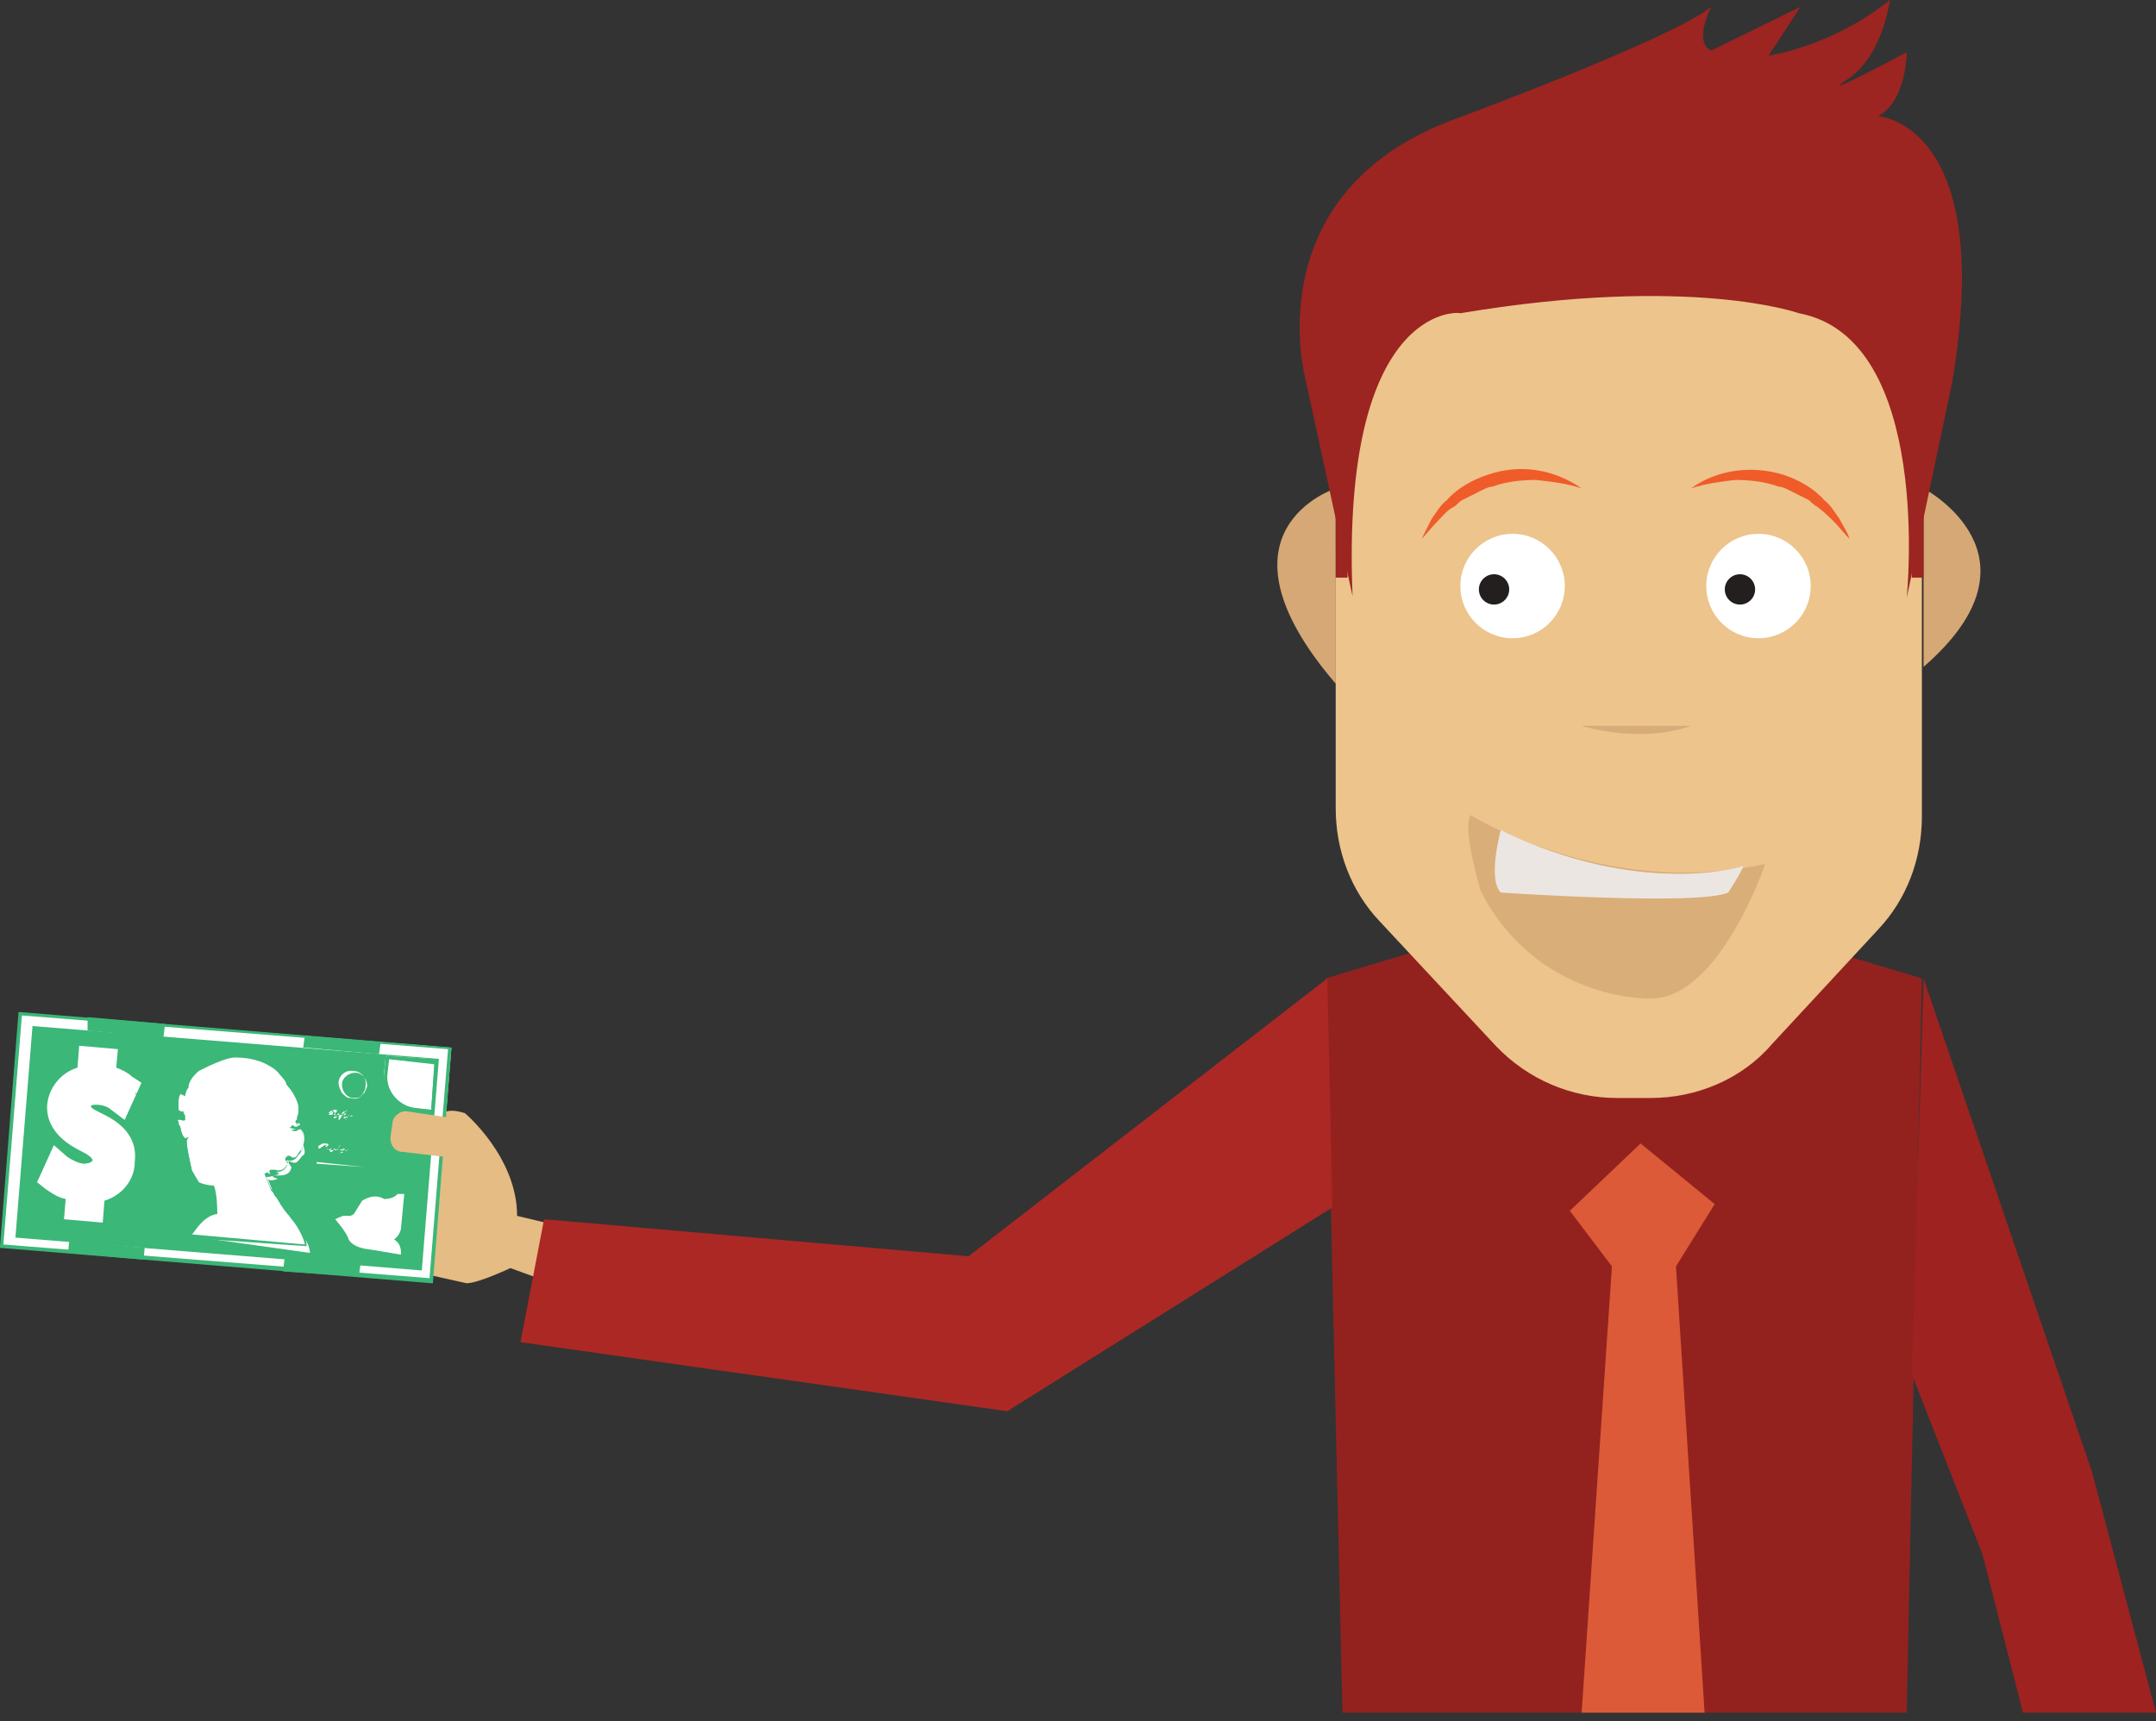 <?xml version="1.0" encoding="utf-8"?>
<!-- Generator: Adobe Illustrator 22.0.1, SVG Export Plug-In . SVG Version: 6.00 Build 0)  -->
<svg version="1.1" id="Layer_1" xmlns="http://www.w3.org/2000/svg" xmlns:xlink="http://www.w3.org/1999/xlink" x="0px" y="0px"
	 width="128px" height="102.2px" viewBox="0 0 128 102.2" style="enable-background:new 0 0 128 102.2;" xml:space="preserve">
<rect x="0" y="0" width="128" height="102.2" fill="#333333" stroke="none"/>
<style type="text/css">
	.st0{fill:#E5BC84;}
	.st1{fill:#93221F;}
	.st2{fill:#DC5A37;}
	.st3{fill:#D5A875;}
	.st4{fill:#ECC48C;}
	.st5{fill:#DAAE79;}
	.st6{fill:#ECE6E2;}
	.st7{fill:#FFFFFF;}
	.st8{fill:#231F1F;}
	.st9{fill:#F05B2A;}
	.st10{fill:#D8AC79;}
	.st11{fill:#9C2421;}
	.st12{fill:#AC2825;}
	.st13{enable-background:new    ;}
	.st14{fill:#F05B2B;}
	.st15{fill:#3BB778;}
	.st16{fill:#9D2220;}
	.st17{fill:#AC2924;}
	.st18{fill:#E05D39;}
</style>
<g>
	<g>
		<path class="st0" d="M23.6,74.1"/>
		<path class="st0" d="M23.2,75.2l4.5,1c0.7,0,2.6-0.9,2.6-0.9l2.2,0.8l0.7-3.3l-2.5-0.6c0-3.5-3.1-6.1-3.1-6.1
			c-1.9-0.6-1.5,0.9-1.5,0.9l1.2,1.9L25.2,68L23.2,75.2z"/>
		<path class="st0" d="M24,69.8l4.7,1.1c0.4,0.1,0.7-0.2,0.8-0.5l0.1-0.6c0.1-0.4-0.2-0.7-0.5-0.8l-4.7-1.1
			c-0.4-0.1-0.7,0.2-0.8,0.5L23.5,69C23.4,69.4,23.6,69.7,24,69.8z"/>
		<path class="st0" d="M23.2,71.8l4.6,1c0.4,0.1,0.8-0.2,0.8-0.5l0.1-0.6c0.1-0.4-0.2-0.8-0.5-0.8l-4.6-1c-0.4-0.1-0.8,0.2-0.8,0.5
			l-0.1,0.6C22.6,71.3,22.8,71.7,23.2,71.8z"/>
		<path class="st0" d="M22.7,73.7l4.7,1.1c0.4,0.1,0.7-0.1,0.8-0.5l0.1-0.6c0.1-0.4-0.1-0.7-0.5-0.8l-4.7-1.1
			c-0.4-0.1-0.7,0.1-0.8,0.5l-0.1,0.6C22.1,73.2,22.4,73.6,22.7,73.7z"/>
		<path class="st0" d="M22.7,75l5.1,1.1c0.3,0.1,0.5-0.1,0.6-0.4l0.1-0.4c0.1-0.3-0.1-0.5-0.4-0.6L23,73.6c-0.3-0.1-0.5,0.1-0.6,0.4
			l-0.1,0.4C22.3,74.7,22.4,74.9,22.7,75z"/>
	</g>
	<polygon class="st1" points="113.2,101.7 114.1,58.1 107.1,56 85.7,56 78.7,58.1 79.7,101.7 	"/>
	<polygon class="st2" points="93.9,101.7 101.2,101.7 99.5,75.2 101.8,71.5 97.4,67.9 93.2,71.9 95.7,75.2 	"/>
	<g>
		<path class="st3" d="M79.3,29c0,0-7.8,2.5,0,11.6V29z"/>
		<path class="st4" d="M103.5,17.3l-16.8,0.5c-5.2-0.8-7.4,11-7.4,15.4V48c0,2.5,0.9,4.9,2.6,6.7l6.9,7.4c1.9,2,4.5,3.1,7.2,3.1h2
			c2.7,0,5.4-1.1,7.2-3.2l6.3-6.8c1.7-1.8,2.6-4.2,2.6-6.7V28.9C114.2,22.4,109.8,15.5,103.5,17.3z"/>
		<path class="st3" d="M114.2,29c0,0,7.6,4,0,10.6V29z"/>
		<path class="st5" d="M87.3,48.4c0,0,8,5,17.5,2.9c0,0-2.7,8-6.8,8c0,0-6.7,0.2-10.1-6.4C87.9,52.8,86.8,49.3,87.3,48.4z"/>
		<path class="st6" d="M89.1,49.3c0,0-0.8,2.9,0,3.7c0,0,11.7,0.8,13.5,0c0,0,0.8-1.2,0.9-1.6C103.5,51.5,97.3,53.3,89.1,49.3z"/>
		<circle class="st7" cx="89.8" cy="34.8" r="3.1"/>
		<circle class="st8" cx="88.7" cy="35" r="0.9"/>
		<circle class="st7" cx="104.4" cy="34.8" r="3.1"/>
		<circle class="st8" cx="103.3" cy="35" r="0.9"/>
		<g>
			<path class="st9" d="M93.9,29c-0.9-0.3-1.8-0.4-2.7-0.5c-0.9,0-1.8,0.1-2.6,0.4c-0.2,0-0.4,0.1-0.6,0.2c-0.2,0.1-0.4,0.2-0.6,0.3
				l-0.6,0.3c-0.2,0.1-0.3,0.3-0.5,0.4c-0.4,0.2-0.7,0.6-1,0.9c-0.3,0.3-0.6,0.7-0.9,1c0.2-0.4,0.4-0.8,0.6-1.2
				c0.3-0.4,0.5-0.8,0.9-1.1c0.6-0.7,1.5-1.2,2.4-1.5C90.3,27.5,92.3,27.9,93.9,29z"/>
		</g>
		<g>
			<path class="st9" d="M100.4,29c1.5-1.1,3.6-1.4,5.5-0.8c0.9,0.3,1.8,0.8,2.4,1.5c0.4,0.3,0.6,0.7,0.9,1.1
				c0.2,0.4,0.5,0.8,0.6,1.2c-0.3-0.3-0.6-0.7-0.9-1c-0.3-0.3-0.6-0.6-1-0.9c-0.2-0.1-0.4-0.3-0.5-0.4l-0.6-0.3
				c-0.2-0.1-0.4-0.2-0.6-0.3c-0.2-0.1-0.4-0.2-0.6-0.2c-0.8-0.3-1.7-0.4-2.6-0.4C102.2,28.6,101.3,28.7,100.4,29z"/>
		</g>
		<path class="st10" d="M93.9,43.1c0,0,3.4,1.1,6.5,0"/>
		<polygon class="st11" points="113.5,30.1 113.5,34.3 114.2,34.3 114.2,29.8 		"/>
		<polygon class="st11" points="79.3,30.1 79.3,34.3 80,34.3 80,29.8 		"/>
		<path class="st11" d="M80.3,35.4l-2.8-12.9c0,0-3-11,8.8-15.4c0,0,13-4.8,15.3-6.7c0,0-1.1,2.1,0,2.6l5.3-2.6L105,3.3
			c0,0,3.7-0.5,7.2-3.3c0,0-0.4,3.3-2.5,4.7s3.5-1.6,3.5-1.6s0,2.9-1.7,3.8c0,0,7,0.4,4.4,15.8l-2.7,12.8c0,0,1.6-15.4-6.4-16.9
			c0,0-6.4-2.3-20.1,0C86.5,18.5,79.6,18.2,80.3,35.4z"/>
	</g>
	<polygon class="st12" points="30.9,79.7 32.3,72.4 57.5,74.6 78.8,58.1 79.1,71.7 59.8,83.8 	"/>
	<g>
		<g>
			<g class="st13">
				<path class="st14" d="M3.6,63.1c0.1-0.2,0.1-0.2,0.1-0.2c0,0,0-0.1,0-0.1c0,0,0,0,0,0c0,0,0,0,0,0c0,0,0,0,0,0
					c0,0,0.1,0.1,0.2,0.1c0,0,0.1,0,0.2,0.1C4.2,63,4.4,63,4.5,63.2c0,0.1,0.1,0.2,0,0.3c-0.1,0.1-0.2,0.2-0.2,0.3
					c-0.1,0-0.2,0.1-0.5,0c0,0-0.1,0-0.1,0c0,0-0.1,0-0.1,0c0,0-0.1,0-0.1,0c0,0,0,0-0.1,0c0,0,0,0,0,0c0,0,0,0,0,0c0,0,0,0,0,0
					c0,0,0,0,0.1-0.1c0-0.1,0.1-0.1,0.1-0.2L3.6,63.1z M3.8,63.3c0,0.1-0.1,0.2-0.1,0.2c0,0,0,0.1,0,0.1c0,0,0.1,0.1,0.1,0.1
					c0.1,0,0.2,0,0.2,0c0.1,0,0.1-0.1,0.2-0.3c0-0.1,0-0.2,0-0.3C4.2,63,4.1,63,4,63c0,0-0.1,0-0.1,0c0,0,0,0,0,0c0,0,0,0.1-0.1,0.2
					L3.8,63.3z"/>
			</g>
			<g class="st13">
				<path class="st14" d="M4.6,63.6c0.1-0.2,0.3-0.4,0.7-0.3c0.3,0.1,0.4,0.4,0.3,0.6c-0.1,0.3-0.4,0.4-0.7,0.3
					C4.6,64.1,4.5,63.8,4.6,63.6z M5.3,63.9c0.1-0.2,0.1-0.4-0.1-0.5c-0.1,0-0.3,0-0.4,0.3c-0.1,0.2-0.1,0.5,0.1,0.5
					C5.1,64.2,5.2,64.2,5.3,63.9z"/>
			</g>
			<g class="st13">
				<path class="st14" d="M6,64.2c0,0.1-0.1,0.2-0.1,0.2c0,0,0,0,0.1,0.1c0.1,0,0.1,0,0.1,0c0,0,0.1,0,0.1-0.1c0,0,0,0,0,0
					c0,0,0,0,0,0c0,0-0.1,0.1-0.1,0.2c0,0,0,0-0.1,0c-0.2-0.1-0.3-0.1-0.4-0.1c-0.1,0-0.1,0-0.2-0.1c0,0,0,0,0,0c0,0,0,0,0,0
					c0,0,0,0,0,0c0,0,0.1,0,0.1-0.1c0,0,0-0.1,0.1-0.2l0.1-0.2c0.1-0.2,0.1-0.2,0.1-0.3c0,0,0-0.1,0-0.1c0,0,0,0,0,0c0,0,0,0,0,0
					c0,0,0,0,0,0c0.1,0,0.1,0,0.2,0.1c0,0,0.2,0.1,0.2,0.1c0,0,0,0,0,0c0,0,0,0,0,0c0,0,0,0,0,0c0,0-0.1,0-0.1,0.1
					c0,0,0,0.1-0.1,0.3L6,64.2z"/>
			</g>
			<g class="st13">
				<path class="st14" d="M6.8,64.5c0,0.1-0.1,0.2-0.1,0.2c0,0,0,0,0.1,0.1c0.1,0,0.1,0,0.1,0c0,0,0.1,0,0.1-0.1c0,0,0,0,0,0
					c0,0,0,0,0,0c0,0-0.1,0.1-0.1,0.2c0,0,0,0-0.1,0c-0.2-0.1-0.3-0.1-0.4-0.1c-0.1,0-0.1,0-0.2-0.1c0,0,0,0,0,0c0,0,0,0,0,0
					c0,0,0,0,0,0c0,0,0.1,0,0.1-0.1c0,0,0-0.1,0.1-0.2l0.1-0.2C6.7,64,6.7,64,6.7,63.9c0,0,0-0.1,0-0.1c0,0,0,0,0,0c0,0,0,0,0,0
					s0,0,0,0c0.1,0,0.1,0,0.2,0.1c0,0,0.2,0.1,0.2,0.1c0,0,0,0,0,0c0,0,0,0,0,0c0,0,0,0,0,0c0,0-0.1,0-0.1,0.1c0,0,0,0.1-0.1,0.3
					L6.8,64.5z"/>
			</g>
			<g class="st13">
				<path class="st14" d="M9.1,65.7C9.1,65.7,9.1,65.6,9.1,65.7c0-0.2,0-0.2,0.1-0.2c0,0,0,0,0,0c0,0,0,0,0,0c0,0,0,0,0,0
					c0,0.1,0.1,0.2,0.1,0.2c0.1,0,0.2,0,0.2-0.1c0,0,0-0.1-0.1-0.2l-0.1-0.1c-0.1-0.2-0.1-0.2-0.1-0.4c0-0.1,0.2-0.2,0.4-0.1
					c0.1,0,0.1,0,0.1,0.1c0,0,0,0,0.1,0c0,0,0,0,0,0c0,0,0,0.1-0.1,0.2c0,0,0,0,0,0c0,0,0,0,0,0c0,0,0,0,0-0.1c0,0,0-0.1-0.1-0.1
					c-0.1,0-0.2,0-0.2,0.1c0,0,0,0.1,0,0.2l0,0.1c0.1,0.2,0.2,0.3,0.1,0.4c0,0.1-0.1,0.1-0.2,0.2c-0.1,0-0.2,0-0.2,0
					C9.2,65.8,9.1,65.7,9.1,65.7z"/>
			</g>
			<g>
				
					<rect x="6.5" y="55.4" transform="matrix(8.057418e-02 -0.997 0.997 8.057418e-02 -55.603 76.031)" class="st7" width="13.9" height="25.6"/>
			</g>
			<g>
				<path class="st15" d="M0,74.1L0,74l1.1-13.9l0.1,0l25.6,2.1l0,0.1l-1.1,13.9l-0.1,0L0,74.1z M1.3,60.3L0.2,73.9l25.3,2l1.1-13.6
					L1.3,60.3z"/>
			</g>
			<g>
				
					<rect x="7.1" y="56.1" transform="matrix(8.057418e-02 -0.997 0.997 8.057418e-02 -55.589 76.049)" class="st15" width="12.6" height="24.2"/>
			</g>
			<g>
				<path class="st7" d="M25.6,65.9l-1-0.1c-1.1-0.1-1.8-1-1.8-2.1l0.1-1l2.9,0.2L25.6,65.9z"/>
			</g>
			<g>
				<path class="st15" d="M24.4,65.9c-1-0.2-1.7-1.1-1.6-2.1l0.1-1.1l3.1,0.2L25.7,66l-1.1-0.1C24.6,65.9,24.5,65.9,24.4,65.9z
					 M23.1,62.9L23,63.8c-0.1,1,0.7,1.9,1.7,2l0.9,0.1l0.2-2.7L23.1,62.9z"/>
			</g>
			<g>
				<path class="st7" d="M6.1,72.6l-2.3-0.2l0.1-1.2c-0.5-0.1-0.9-0.4-1.2-0.6l-0.5-0.4l1-2.2L4,68.7c0.3,0.2,0.7,0.4,1,0.4
					c0,0,0.4,0,0.5-0.2c0,0,0-0.2-0.6-0.5c-0.6-0.3-2.2-1.1-2.1-2.8c0.1-1,0.8-1.9,1.8-2.2l0.1-1.3L7,62.3l-0.1,1.1
					c0.3,0.1,0.7,0.3,0.9,0.5l0.6,0.4l-1,2.2l-0.8-0.6c-0.1-0.1-0.4-0.3-0.9-0.3c-0.1,0-0.3,0-0.3,0.1l0,0c0,0.1,0.2,0.2,0.8,0.5
					C7,66.6,8.2,67.4,8,69C8,70.1,7.2,71,6.2,71.3L6.1,72.6z"/>
			</g>
			<g>
				<path class="st7" d="M11.3,73.4c0,0,0.5-1.1,1.5-1.4c0,0-0.1-1-0.2-1.5c0,0-0.7-0.1-0.8-0.3l-0.4-0.7c0,0-0.4-1.6-0.3-1.9
					c0,0-0.3,0.1-0.4-0.7c0,0-0.1-0.1-0.1-0.3c-0.1-0.1,0-0.3,0.2-0.3s0.3,0.1,0.1-0.2c0,0-0.5,0.1-0.3-0.5c0,0-0.1-0.9,0.4-0.6
					c0,0,0.1-0.4-0.1-0.6c0,0-0.2-0.4,0.7-1.1c0,0,1.7-0.9,2.3-0.8c0,0,1,0.1,1.9,0.6c0,0,0.4,0.2,0.7,0.5c0,0,0.5,0.5,0.5,0.8
					c0,0,0.5,0.5,0.7,1.2c0,0,0.1,0.7-0.1,0.9c0,0-0.2,0.2,0.1,0.2s-0.1,0.4-0.4,0.4c-0.2-0.1,0.2,0.2,0.4,0s0.5,0.3,0.3,0.9
					c0,0,0.2,0.5,0,0.6c-0.2,0.1-0.3,0.6-0.7,0.4c-0.4-0.2,0,0.3,0,0.3s0,0.5-0.7,0.5c0,0-0.3,0-0.4,0c-0.1,0.1,0.3,0.2,0.3,0.2
					s-0.5,0.2-0.6,0l0.4,1l0.2,0.2c0,0,0.7,1.1,0.9,1.3c0,0,1,1.2,1,1.9L11.3,73.4z"/>
			</g>
			<g>
				<path class="st15" d="M11.1,73.5l0.1-0.1c0,0,0.5-1.1,1.5-1.5c0-0.2-0.1-0.9-0.2-1.3c-0.2,0-0.7-0.1-0.8-0.4l-0.4-0.7l0,0
					c0-0.2-0.4-1.4-0.3-1.9c0,0,0,0-0.1,0c-0.2-0.1-0.3-0.4-0.4-0.8c0,0-0.1-0.1-0.1-0.2c-0.1-0.1-0.1-0.2,0-0.3
					c0.1-0.1,0.2-0.1,0.3-0.1c0,0,0,0,0.1,0c0,0,0,0,0,0c0,0,0,0,0-0.1c-0.1,0-0.2,0-0.3-0.1c-0.1-0.1-0.1-0.3-0.1-0.5
					c0-0.1,0-0.6,0.2-0.7c0,0,0.1-0.1,0.2,0c0-0.1,0-0.3-0.1-0.4l0,0c0,0-0.2-0.5,0.7-1.3l0,0c0.1,0,1.7-0.9,2.4-0.8
					c0,0,1.1,0.1,1.9,0.6c0.1,0,0.5,0.2,0.7,0.5c0.1,0.1,0.5,0.5,0.6,0.8c0.1,0.1,0.5,0.6,0.7,1.2l0,0c0,0.1,0.1,0.7-0.1,1l0,0
					c0,0,0,0,0,0c0.1,0,0.1,0.1,0.1,0.1c0,0.1,0,0.2-0.1,0.3c0,0,0.1,0,0.1,0c0.2,0.1,0.4,0.5,0.2,1c0,0.1,0.1,0.5-0.1,0.7
					c0,0-0.1,0.1-0.1,0.1c-0.1,0.2-0.3,0.4-0.7,0.3c0,0,0,0.1,0.1,0.1l0,0l0,0c0,0.2-0.2,0.6-0.7,0.6l0.2,0.1l-0.3,0.1
					c0,0-0.3,0.1-0.5,0.1l0.3,0.7l0.2,0.2c0.3,0.4,0.7,1.1,0.9,1.2l0,0c0,0,1,1.2,1,1.9l0,0.1L11.1,73.5z M12.7,70.4L12.7,70.4
					c0.2,0.5,0.2,1.5,0.2,1.6l0,0.1l-0.1,0c-0.8,0.2-1.2,1-1.4,1.2l6.7,0.6c-0.1-0.6-0.8-1.6-0.9-1.7c-0.3-0.2-0.8-1.1-0.9-1.3
					l-0.2-0.2l-0.4-1l0.2-0.1c0,0.1,0.1,0.1,0.2,0.1C16,69.7,16,69.6,16,69.6c0,0,0-0.1,0-0.1c0,0,0.1-0.1,0.5,0
					c0.4,0,0.5-0.3,0.6-0.4c-0.2-0.2-0.2-0.3-0.1-0.4c0.1-0.1,0.2-0.1,0.3,0c0.2,0.1,0.3,0,0.4-0.2c0.1-0.1,0.1-0.2,0.2-0.2
					c0.1,0,0-0.3,0-0.5l0,0l0,0c0.1-0.3,0.1-0.5,0-0.7c0-0.1-0.1-0.1-0.1-0.1c-0.2,0.1-0.5,0-0.5,0c-0.1,0-0.1-0.1,0-0.1
					c0-0.1,0.1-0.1,0.2,0c0,0,0.1,0,0.1,0c0.1,0,0.1-0.1,0.1-0.1c-0.1,0-0.1-0.1-0.1-0.1c0-0.1,0-0.2,0.1-0.3
					c0.1-0.2,0.1-0.6,0.1-0.8c-0.2-0.6-0.7-1.1-0.7-1.1l0,0l0,0c0-0.1-0.3-0.5-0.5-0.7l0,0c-0.2-0.3-0.6-0.5-0.6-0.5l0,0
					c-0.8-0.5-1.8-0.5-1.9-0.5c-0.6-0.1-2.1,0.7-2.3,0.8c-0.7,0.6-0.6,1-0.6,1C11.1,64.6,11,65,11,65l0,0.1L10.8,65
					c0,0-0.1-0.1-0.1,0c-0.1,0.1-0.1,0.4-0.1,0.6l0,0l0,0c0,0.1,0,0.2,0,0.3c0.1,0.1,0.2,0.1,0.2,0.1l0.1,0l0,0.1
					c0.1,0.2,0.1,0.3,0.1,0.4c-0.1,0.1-0.2,0-0.3,0c0,0,0,0-0.1,0c0,0-0.1,0-0.1,0c0,0,0,0.1,0,0.1c0.1,0.2,0.2,0.3,0.2,0.3l0,0
					c0.1,0.6,0.3,0.7,0.3,0.7l0,0l0.2-0.1l-0.1,0.2c-0.1,0.2,0.2,1.3,0.3,1.9l0.4,0.6C12,70.3,12.4,70.4,12.7,70.4L12.7,70.4z"/>
			</g>
			<g>
				<path class="st7" d="M23.8,74.5c0,0,0.1-0.6-0.4-0.9c0,0,0.3-0.2,0.4-0.6l0.2-2.1l-0.4,0c0,0-0.2,0.3-0.8,0.3c0,0,0,0,0,0
					s-0.5-0.4-1.3,0.1l-0.5,0.8l-0.2,0.1c0,0-0.3,0-0.4,0c-0.1,0-0.5,0.2-0.5,0.2s0.7,0.8,0.8,1.2c0,0,0.2,0.5,1.3,0.6L23.8,74.5z"
					/>
			</g>
			<g class="st13">
				<path class="st15" d="M8.7,63.6c0.1,0.1,0.1,0.2,0.1,0.2l0,0c0,0,0,0,0,0C8.8,63.8,8.7,63.7,8.7,63.6L8.7,63.6l-0.1-0.2
					c0-0.1-0.1-0.1,0-0.2c0,0,0,0,0.1,0c0,0,0,0,0,0c0,0,0,0,0,0c0,0,0.1,0,0.1,0.1c0.1,0.1,0.1,0.1,0.1,0.1c0,0,0,0,0,0
					c0,0,0,0,0,0c0,0,0,0,0,0c0,0,0,0,0,0c0,0,0,0-0.1,0l0.1,0.1c0,0,0,0.1,0,0.1C8.8,63.6,8.8,63.6,8.7,63.6
					C8.7,63.6,8.7,63.6,8.7,63.6z M8.5,63.3c0,0,0,0.1,0.1,0.2c0.1,0.1,0.1,0.1,0.1,0.1c0,0,0,0,0,0c0,0,0-0.1-0.1-0.2
					C8.6,63.3,8.6,63.2,8.5,63.3C8.5,63.2,8.5,63.2,8.5,63.3z"/>
			</g>
			<g class="st13">
				<path class="st15" d="M8.3,63.5C8.3,63.5,8.3,63.6,8.3,63.5C8.3,63.6,8.3,63.5,8.3,63.5C8.3,63.5,8.2,63.5,8.3,63.5
					C8.3,63.4,8.3,63.4,8.3,63.5C8.3,63.4,8.3,63.5,8.3,63.5C8.3,63.5,8.3,63.5,8.3,63.5z M8.7,63.8C8.7,63.8,8.8,63.8,8.7,63.8
					C8.8,63.8,8.8,63.8,8.7,63.8C8.8,63.8,8.8,63.8,8.7,63.8C8.8,63.9,8.8,63.9,8.7,63.8c0,0-0.1,0-0.2-0.1L8.7,63.8
					c0,0.2,0,0.2,0,0.3l0,0c0,0,0,0,0,0c0,0,0-0.1,0-0.1c0,0,0-0.1-0.1-0.2l-0.1-0.2l0,0c0,0,0,0,0,0c0,0,0.1,0,0.1,0.1
					C8.7,63.8,8.7,63.8,8.7,63.8z"/>
			</g>
			<g class="st13">
				<path class="st15" d="M8.5,64.1l0.1,0.2c0,0.1,0.1,0.1,0.1,0.2l0,0c0,0,0,0,0,0c0,0,0,0,0-0.1c0,0,0-0.1-0.1-0.1
					C8.6,64.2,8.5,64.2,8.5,64.1c-0.1-0.1-0.2-0.2-0.3-0.3c-0.1-0.1-0.2-0.2-0.2-0.3c0,0,0,0,0,0c0.1,0,0.1,0.1,0.2,0.2
					c0.1,0.1,0.1,0.2,0.2,0.3C8.5,64,8.6,64.1,8.5,64.1c0.1,0,0.1,0,0.2,0c0,0,0,0,0,0c0,0,0,0,0,0c0,0,0,0,0,0c0,0,0,0-0.1,0
					C8.7,64.2,8.6,64.2,8.5,64.1z M8.1,63.6c0,0,0.1,0.1,0.2,0.2C8.4,63.9,8.4,64,8.5,64C8.3,63.7,8.2,63.6,8.1,63.6L8.1,63.6z"/>
			</g>
			<g class="st13">
				<path class="st15" d="M8.6,64.7c0.1,0.1,0.1,0.2,0.1,0.2c0,0,0,0,0,0c0,0,0,0,0,0C8.7,64.9,8.6,64.8,8.6,64.7L8.6,64.7l-0.1-0.2
					c0-0.1-0.1-0.1,0-0.2c0,0,0,0,0.1,0c0,0,0,0,0,0c0,0,0,0,0,0c0,0,0.1,0,0.1,0.1c0.1,0.1,0.1,0.1,0.1,0.1c0,0,0,0,0,0
					c0,0,0,0,0,0c0,0,0,0,0,0c0,0,0,0,0,0c0,0,0,0-0.1,0l0.1,0.1c0,0,0,0.1,0,0.1C8.7,64.7,8.7,64.7,8.6,64.7
					C8.6,64.7,8.6,64.7,8.6,64.7z M8.4,64.4c0,0,0,0.1,0.1,0.2c0.1,0.1,0.1,0.1,0.1,0.1c0,0,0,0,0,0c0,0,0-0.1-0.1-0.2
					C8.5,64.4,8.5,64.4,8.4,64.4C8.4,64.4,8.4,64.4,8.4,64.4z"/>
			</g>
			<g class="st13">
				<path class="st15" d="M8.4,64.9C8.4,64.9,8.4,64.9,8.4,64.9C8.4,64.9,8.4,64.9,8.4,64.9c-0.1-0.1-0.1-0.1-0.1-0.1c0,0,0,0,0,0
					C8.3,64.8,8.3,64.8,8.4,64.9c0-0.1,0-0.2,0-0.2c0,0,0.1,0,0.1,0.1C8.6,64.9,8.6,65,8.6,65l0,0l0,0c0,0,0,0,0,0c0,0,0,0,0,0
					c0,0,0,0,0,0c0,0-0.1,0-0.1-0.1C8.5,64.9,8.5,64.9,8.4,64.9c0-0.1,0-0.1,0-0.1c0,0,0,0,0,0C8.4,64.8,8.4,64.8,8.4,64.9
					C8.4,64.9,8.4,64.9,8.4,64.9c0.2,0.2,0.2,0.3,0.2,0.4c0,0,0,0,0,0c0,0,0,0,0,0c0,0,0,0,0-0.1c0,0,0-0.1-0.1-0.2
					C8.5,65,8.4,65,8.4,64.9z"/>
			</g>
			<g class="st13">
				<path class="st15" d="M8.3,65.1l0,0.2c0,0,0,0,0,0c0,0,0,0,0,0C8.2,65.3,8.2,65.3,8.3,65.1C8.2,65.1,8.2,65.1,8.3,65.1L8.1,65
					c-0.1-0.1-0.1-0.1-0.1-0.1c0,0,0,0,0,0c0,0,0.1,0,0.2,0.1c0,0,0-0.1,0-0.1c0,0,0,0,0,0c0,0,0,0,0,0.1L8.3,65.1l0.2,0.1
					c0.1,0.1,0.2,0.1,0.2,0.1c0,0,0,0,0,0c0,0,0,0,0,0c0,0,0,0,0,0c0,0,0,0.1,0,0.1c0,0-0.1,0-0.1,0l-0.1-0.1l0.1,0.2
					c0.1,0.1,0.1,0.1,0.1,0.2l0,0c0,0,0,0,0,0c0,0,0,0,0-0.1c0,0-0.1-0.1-0.1-0.2c0-0.1-0.1-0.1-0.1-0.1C8.3,65.2,8.3,65.2,8.3,65.1
					z"/>
			</g>
			<g class="st13">
				<path class="st15" d="M8.5,65.8C8.6,65.9,8.6,66,8.6,66l0,0c0,0,0,0,0,0c0,0,0,0,0-0.1c0,0-0.1-0.1-0.2-0.2
					c-0.1-0.1-0.1-0.2-0.1-0.2c0,0,0,0,0,0c0,0,0,0,0,0c0,0,0.1,0,0.2,0.1c0.1,0,0.1,0.1,0.1,0.1c0,0,0,0,0,0c0,0,0,0,0,0
					c0,0,0,0,0,0l0,0c0,0,0,0,0,0l0,0C8.6,65.8,8.6,65.8,8.5,65.8z M8.6,65.7c0,0-0.1-0.1-0.1-0.1c-0.1,0-0.1-0.1-0.1-0.1L8.6,65.7
					C8.5,65.7,8.5,65.7,8.6,65.7L8.6,65.7z M8.6,65.7L8.6,65.7C8.5,65.7,8.5,65.7,8.6,65.7C8.5,65.8,8.5,65.8,8.6,65.7
					C8.5,65.8,8.5,65.8,8.6,65.7C8.6,65.8,8.6,65.7,8.6,65.7L8.6,65.7z"/>
			</g>
			<g class="st13">
				<path class="st15" d="M8.5,66c0.1,0.1,0.1,0.1,0.1,0.2c0,0,0,0,0,0c0,0-0.1,0-0.1-0.1l-0.1-0.1l0.1,0.2c0.1,0.1,0.1,0.2,0.1,0.2
					c0,0,0,0,0,0c0,0,0,0,0,0c0,0,0,0,0-0.1c0,0,0-0.1-0.1-0.2c0,0-0.1-0.1-0.1-0.2c0,0,0,0,0-0.1c0,0,0,0,0,0c0,0,0,0,0,0
					C8.3,66,8.3,66,8.5,66c0,0.1,0,0.1,0,0.1c0,0,0,0,0,0C8.5,66.1,8.5,66.1,8.5,66c-0.2-0.1-0.2-0.2-0.2-0.2c0,0,0,0,0,0
					c0,0,0,0,0,0c0,0,0,0,0.1,0.1C8.5,66,8.5,66,8.5,66C8.6,66,8.6,66,8.5,66c0.1,0,0.1,0,0.1,0c0,0,0,0,0,0C8.6,66,8.6,66.1,8.5,66
					C8.5,66.1,8.5,66.1,8.5,66z"/>
			</g>
			<g class="st13">
				<path class="st15" d="M8.2,66.4L8.2,66.4C8.2,66.3,8.2,66.3,8.2,66.4C8.2,66.3,8.2,66.3,8.2,66.4L8.2,66.4L8.2,66.4l0.2,0.2
					c0.1,0.1,0.1,0.1,0.1,0.2c0,0,0,0,0,0c0,0,0,0,0,0c0,0-0.1-0.1-0.3-0.2l0,0c0,0.1,0,0.2,0,0.3L8.4,67l0.1,0.1c0,0,0.1,0.1,0,0.1
					c0,0,0,0,0,0c0,0-0.1-0.1-0.2-0.2l-0.1-0.1c0,0.2,0,0.3,0,0.3l0,0c0,0,0,0,0-0.1l0-0.1c0,0,0,0,0,0c0,0,0,0,0,0.1
					c0,0.1,0,0.1,0,0.1c0,0,0,0,0-0.1c0,0,0,0,0-0.1l0-0.2c-0.1-0.1-0.2-0.2-0.3-0.4C7.7,66.2,7.7,66,7.7,66c0,0,0,0,0,0
					c0,0,0.1,0,0.1,0.1L8.2,66.4z M8.2,66.4l-0.3-0.3l-0.1-0.1c0,0,0,0-0.1-0.1l0,0l0,0c0,0,0.1,0.1,0.2,0.4l0.2,0.4L8.2,66.4z"/>
			</g>
			<g class="st13">
				<path class="st7" d="M19.7,66C19.7,66,19.7,66,19.7,66C19.8,66.1,19.8,66.1,19.7,66c0.1,0.1,0.1,0.1,0,0.2c0,0-0.1,0-0.1,0
					c0,0,0,0-0.1,0c0,0,0,0,0,0c0,0,0,0,0,0l0,0c0,0,0,0,0,0l0,0c0,0,0,0,0,0c0,0,0,0,0.1-0.1c0,0,0.1-0.1,0.1-0.1l0,0c0,0,0,0,0,0
					l0.1-0.1c-0.1,0-0.1,0-0.1,0c0,0,0,0,0,0c0,0,0,0,0,0c0,0,0,0,0.1,0c0,0,0.1,0,0.1,0c0,0,0,0,0,0l0,0l0,0c0.1,0,0.1,0,0.1,0.1
					c0,0,0,0-0.1,0.1C19.8,66,19.8,66,19.7,66C19.7,66,19.7,66,19.7,66z M19.6,66c-0.1,0.1-0.1,0.1-0.1,0.1c0,0,0,0,0,0c0,0,0,0,0,0
					c0,0,0.1,0,0.1,0c0,0,0.1,0,0.1-0.1c0,0,0,0-0.1,0C19.7,66.1,19.7,66,19.6,66C19.6,66,19.6,66,19.6,66z M19.8,65.9L19.6,66
					c0.1,0,0.1,0,0.1,0c0.1,0,0.1,0,0.1-0.1C19.9,65.9,19.9,65.9,19.8,65.9L19.8,65.9z"/>
				<path class="st7" d="M19.8,66.2C19.8,66.2,19.8,66.2,19.8,66.2L19.8,66.2C19.7,66.2,19.7,66.2,19.8,66.2
					C19.7,66.2,19.8,66.2,19.8,66.2C19.8,66.2,19.8,66.2,19.8,66.2c0.1-0.1,0.1-0.1,0.1-0.1l0,0l0,0c0,0,0,0,0,0.1
					C19.9,66.2,19.9,66.2,19.8,66.2L19.8,66.2L19.8,66.2C19.9,66.2,19.9,66.2,19.8,66.2L19.8,66.2L19.8,66.2L19.8,66.2
					C19.8,66.2,19.8,66.2,19.8,66.2z M19.9,66.2L19.9,66.2C19.8,66.2,19.8,66.2,19.9,66.2L19.9,66.2C19.8,66.2,19.8,66.2,19.9,66.2
					C19.8,66.2,19.8,66.2,19.9,66.2L19.9,66.2z M19.9,66.2C19.9,66.2,19.9,66.2,19.9,66.2c0.1-0.1,0.1-0.1,0.1-0.1L19.9,66.2
					C19.8,66.2,19.9,66.2,19.9,66.2L19.9,66.2z"/>
				<path class="st7" d="M20,66.2C20,66.2,20,66.2,20,66.2c-0.1,0-0.1,0.1-0.1,0l0,0c0,0,0,0,0,0C19.9,66.2,19.9,66.2,20,66.2
					L20,66.2c0.1-0.1,0.1-0.1,0.1-0.1c0,0,0,0,0,0c0,0,0,0,0,0l0,0C20.2,66.2,20.1,66.2,20,66.2L20,66.2L20,66.2L20,66.2
					C20.1,66.3,20.1,66.3,20,66.2L20,66.2c0,0.2-0.1,0.2-0.1,0.2c0,0,0,0,0,0c0,0,0,0,0.1-0.1C19.9,66.3,20,66.3,20,66.2
					C20.1,66.2,20.1,66.2,20,66.2C20.1,66.2,20,66.2,20,66.2C20,66.3,20,66.3,20,66.2C20,66.3,20,66.2,20,66.2
					C20,66.2,20,66.2,20,66.2z M20,66.3c0,0-0.1,0-0.1,0c0,0-0.1,0-0.1,0.1c0,0,0,0,0,0C19.9,66.4,19.9,66.4,20,66.3
					C20,66.3,20,66.3,20,66.3z M20.1,66.1C20.1,66.1,20.1,66.1,20.1,66.1C20.1,66.1,20.1,66.1,20.1,66.1C20,66.2,20,66.2,20,66.2
					l0,0C20,66.2,20,66.2,20.1,66.1C20.1,66.2,20.1,66.2,20.1,66.1z"/>
				<path class="st7" d="M20.3,66.2L20.3,66.2c-0.1,0.1-0.2,0.1-0.2,0.1l0,0c0,0,0,0,0,0c0,0,0,0,0,0C20.1,66.2,20.2,66.2,20.3,66.2
					C20.2,66.2,20.3,66.2,20.3,66.2c0,0,0.1-0.1,0.2-0.2c0,0,0,0,0,0l0,0c0,0,0,0,0,0L20.4,66l-0.1,0.1L20.3,66.2
					C20.3,66.2,20.3,66.2,20.3,66.2c0,0.1,0,0.1-0.1,0.2c0,0.1-0.1,0.1-0.1,0.1c0,0,0,0,0,0c0,0,0,0,0,0c0,0,0,0,0,0
					C20.1,66.3,20.1,66.3,20.3,66.2L20.3,66.2z M20.2,66.3C20.2,66.3,20.2,66.3,20.2,66.3c-0.1,0.1-0.1,0.1-0.2,0.1c0,0,0,0,0,0
					C20.1,66.4,20.1,66.4,20.2,66.3C20.2,66.3,20.2,66.3,20.2,66.3z M20.2,66.3C20.3,66.3,20.3,66.2,20.2,66.3L20.2,66.3
					C20.2,66.2,20.2,66.2,20.2,66.3C20.2,66.2,20.2,66.2,20.2,66.3C20.2,66.3,20.2,66.3,20.2,66.3L20.2,66.3z"/>
				<path class="st7" d="M20.4,66.2c0.1-0.1,0.1-0.1,0.1-0.1c0,0,0,0,0,0C20.6,66.2,20.5,66.2,20.4,66.2
					C20.5,66.3,20.5,66.3,20.4,66.2C20.5,66.3,20.5,66.3,20.4,66.2L20.4,66.2C20.5,66.3,20.5,66.3,20.4,66.2
					C20.5,66.3,20.4,66.3,20.4,66.2C20.4,66.3,20.5,66.2,20.4,66.2c0.1,0,0.1-0.1,0.1-0.1l0,0C20.5,66.2,20.5,66.2,20.4,66.2
					C20.4,66.2,20.4,66.3,20.4,66.2C20.4,66.3,20.4,66.3,20.4,66.2C20.4,66.3,20.4,66.3,20.4,66.2L20.4,66.2
					C20.4,66.3,20.4,66.3,20.4,66.2L20.4,66.2C20.4,66.2,20.4,66.2,20.4,66.2L20.4,66.2c-0.1,0-0.1,0-0.2,0l0,0c0,0,0,0,0,0
					c0,0,0,0,0,0C20.3,66.2,20.4,66.2,20.4,66.2L20.4,66.2c0-0.1,0.1-0.1,0.1-0.2c0.1,0,0.1-0.1,0.1-0.1c0,0,0,0,0,0
					c0,0,0,0-0.1,0.1L20.4,66.2z"/>
				<path class="st7" d="M20.6,66.3C20.6,66.3,20.5,66.3,20.6,66.3c-0.1,0-0.1,0.1-0.1,0l0,0l0,0C20.5,66.3,20.5,66.3,20.6,66.3
					L20.6,66.3c0.1-0.1,0.1-0.1,0.1-0.1c0,0,0,0,0,0c0,0,0,0,0,0c0,0,0,0,0,0C20.8,66.2,20.7,66.2,20.6,66.3
					C20.7,66.3,20.7,66.3,20.6,66.3L20.6,66.3L20.6,66.3L20.6,66.3L20.6,66.3c0,0.2-0.1,0.2-0.1,0.2c0,0,0,0,0,0c0,0,0,0,0.1-0.1
					S20.6,66.3,20.6,66.3C20.6,66.3,20.7,66.3,20.6,66.3C20.6,66.3,20.6,66.3,20.6,66.3C20.6,66.3,20.6,66.3,20.6,66.3
					C20.6,66.3,20.6,66.3,20.6,66.3C20.6,66.3,20.6,66.3,20.6,66.3z M20.6,66.3c0,0-0.1,0-0.1,0c0,0-0.1,0-0.1,0.1c0,0,0,0,0,0
					C20.5,66.4,20.5,66.4,20.6,66.3C20.6,66.4,20.6,66.3,20.6,66.3z M20.7,66.2C20.7,66.2,20.7,66.2,20.7,66.2
					C20.7,66.2,20.7,66.2,20.7,66.2c-0.1,0.1-0.1,0.1-0.1,0.1l0,0C20.6,66.3,20.6,66.3,20.7,66.2C20.7,66.2,20.7,66.2,20.7,66.2z"/>
				<path class="st7" d="M20.9,66.3C20.8,66.3,20.8,66.3,20.9,66.3C20.8,66.3,20.8,66.3,20.9,66.3C20.8,66.3,20.8,66.3,20.9,66.3
					L20.9,66.3l-0.1,0c0,0-0.1,0-0.1,0l0,0c0,0,0,0,0,0c0,0,0,0,0,0c0,0,0,0,0.1,0C20.8,66.3,20.8,66.2,20.9,66.3
					C20.8,66.2,20.9,66.2,20.9,66.3C20.9,66.2,20.9,66.2,20.9,66.3C20.9,66.2,20.9,66.2,20.9,66.3C20.9,66.2,20.9,66.2,20.9,66.3
					C20.8,66.3,20.8,66.3,20.9,66.3L20.9,66.3C20.8,66.3,20.8,66.3,20.9,66.3C20.9,66.2,20.9,66.2,20.9,66.3L20.9,66.3
					C21,66.2,21,66.2,20.9,66.3C21,66.2,20.9,66.2,20.9,66.3C20.9,66.3,20.9,66.3,20.9,66.3C20.9,66.3,20.9,66.3,20.9,66.3
					C20.9,66.3,20.9,66.3,20.9,66.3L20.9,66.3C20.9,66.3,20.9,66.3,20.9,66.3C20.9,66.3,20.9,66.3,20.9,66.3z"/>
			</g>
			<g class="st13">
				<path class="st7" d="M19.5,68C19.5,68,19.5,68,19.5,68c-0.1,0.1-0.1,0.1-0.2,0.1c0,0,0,0,0,0c0,0,0,0,0.1-0.1
					C19.4,68,19.5,68,19.5,68L19.5,68C19.5,67.9,19.5,67.9,19.5,68c-0.1,0-0.1,0-0.2,0c-0.1,0-0.1,0.1-0.2,0.1c0,0-0.1,0.1-0.1,0.1
					c0,0,0,0,0,0c0,0,0,0,0.1,0c0,0,0,0,0.1,0l0,0l0,0c0,0,0,0,0,0c0,0,0,0-0.1,0c0,0,0,0-0.1,0c0,0,0,0-0.1,0c0,0,0,0,0-0.1
					c0,0,0-0.1,0.1-0.1c0,0,0.1-0.1,0.2-0.1C19.4,67.9,19.5,67.9,19.5,68C19.5,67.9,19.5,67.9,19.5,68C19.5,67.9,19.5,67.9,19.5,68
					L19.5,68C19.5,67.9,19.5,68,19.5,68z M19.5,68C19.5,68,19.4,68,19.5,68c-0.1,0.1-0.1,0.1-0.1,0.1l0,0
					C19.4,68.1,19.4,68.1,19.5,68C19.5,68,19.5,68,19.5,68z"/>
				<path class="st7" d="M19.5,68.2L19.5,68.2C19.5,68.2,19.5,68.2,19.5,68.2C19.6,68.1,19.6,68.1,19.5,68.2
					C19.6,68.1,19.6,68.1,19.5,68.2C19.6,68.2,19.6,68.2,19.5,68.2C19.5,68.2,19.5,68.3,19.5,68.2c-0.1,0.1-0.1,0-0.1,0
					C19.4,68.2,19.4,68.2,19.5,68.2L19.5,68.2c-0.1,0-0.1,0-0.1,0l-0.1,0c0,0,0,0-0.1,0l0,0l0,0c0,0,0,0,0,0c0,0,0,0,0.1,0
					C19.4,68.2,19.5,68.2,19.5,68.2C19.5,68.1,19.5,68.1,19.5,68.2C19.5,68.1,19.5,68.1,19.5,68.2C19.5,68.1,19.5,68.2,19.5,68.2
					C19.5,68.2,19.4,68.2,19.5,68.2C19.4,68.2,19.4,68.3,19.5,68.2C19.5,68.3,19.5,68.2,19.5,68.2z M19.5,68.2
					C19.5,68.2,19.5,68.2,19.5,68.2C19.6,68.2,19.6,68.2,19.5,68.2L19.5,68.2C19.6,68.1,19.6,68.1,19.5,68.2
					C19.5,68.2,19.5,68.2,19.5,68.2L19.5,68.2z"/>
				<path class="st7" d="M19.7,68.2L19.7,68.2l-0.1,0.1c0,0,0,0-0.1,0l0,0c0,0,0,0,0,0C19.5,68.3,19.6,68.2,19.7,68.2L19.7,68.2
					C19.7,68.1,19.7,68.1,19.7,68.2l0.2-0.2c0,0,0,0,0,0l0,0c0,0,0,0,0,0l0,0L19.7,68.2C19.7,68.2,19.8,68.2,19.7,68.2
					c0.1,0,0.1,0,0.1,0C19.8,68.2,19.8,68.2,19.7,68.2C19.7,68.2,19.7,68.2,19.7,68.2c0,0.1,0,0.1,0,0.1c0,0,0,0,0,0l0,0
					c0,0,0,0,0,0c0,0,0,0,0,0C19.7,68.3,19.7,68.3,19.7,68.2L19.7,68.2c-0.1,0.1-0.1,0.1-0.1,0.1c0,0,0,0,0,0
					C19.6,68.3,19.6,68.2,19.7,68.2L19.7,68.2z M19.7,68.2C19.7,68.2,19.7,68.2,19.7,68.2C19.8,68.2,19.8,68.2,19.7,68.2
					C19.8,68.2,19.8,68.2,19.7,68.2C19.7,68.2,19.7,68.2,19.7,68.2z"/>
				<path class="st7" d="M19.8,68.3C19.8,68.3,19.8,68.3,19.8,68.3C19.9,68.3,19.9,68.3,19.8,68.3C19.9,68.3,19.8,68.3,19.8,68.3
					L19.8,68.3c0,0-0.1,0.1-0.1,0.1c0,0-0.1,0-0.1,0c0,0,0,0,0,0c0,0,0,0,0-0.1C19.7,68.3,19.8,68.3,19.8,68.3c0,0,0-0.1,0.1-0.1
					C19.9,68.2,19.8,68.2,19.8,68.3c-0.1,0-0.1,0-0.1,0l0,0l0,0C19.7,68.3,19.7,68.3,19.8,68.3C19.8,68.3,19.8,68.3,19.8,68.3
					c0-0.1,0-0.1,0.1-0.1c0,0,0,0,0,0c0,0,0,0,0,0c0,0,0,0,0,0L19.8,68.3z M19.8,68.3C19.8,68.3,19.7,68.3,19.8,68.3
					c-0.1,0.1-0.1,0.1-0.1,0.1l0,0C19.7,68.4,19.7,68.4,19.8,68.3z M20,68.1C20,68.1,20,68.1,20,68.1C20,68.1,20,68.1,20,68.1
					C20,68.1,20,68.1,20,68.1C20,68.1,20,68.1,20,68.1C20,68.1,20,68.1,20,68.1C20,68.1,20,68.1,20,68.1z"/>
				<path class="st7" d="M20,68.3c0.1-0.1,0.1-0.1,0.1-0.1c0,0,0,0,0,0C20.2,68.2,20.1,68.2,20,68.3C20.1,68.3,20.1,68.3,20,68.3
					C20.1,68.3,20.1,68.3,20,68.3L20,68.3C20.1,68.3,20.1,68.3,20,68.3C20,68.3,20,68.3,20,68.3C20,68.3,20.1,68.3,20,68.3
					c0.1,0,0.1-0.1,0.1-0.1l0,0C20.1,68.2,20.1,68.2,20,68.3C20,68.3,20,68.3,20,68.3C20,68.3,20,68.3,20,68.3L20,68.3
					C19.9,68.3,19.9,68.3,20,68.3C19.9,68.3,20,68.3,20,68.3L20,68.3C20,68.2,20,68.2,20,68.3L20,68.3c-0.1,0-0.1,0-0.2,0l0,0l0,0
					c0,0,0,0,0,0C19.9,68.3,19.9,68.2,20,68.3L20,68.3c0-0.1,0.1-0.1,0.1-0.2c0.1,0,0.1-0.1,0.1-0.1l0,0c0,0,0,0-0.1,0.1L20,68.3z"
					/>
				<path class="st7" d="M20.2,68.3C20.1,68.3,20.1,68.3,20.2,68.3L20.2,68.3L20.2,68.3C20.1,68.3,20.1,68.3,20.2,68.3
					C20.1,68.3,20.1,68.3,20.2,68.3c0.1-0.1,0.1-0.1,0.1-0.1l0,0c0,0,0,0,0,0c0,0,0,0,0,0.1C20.2,68.3,20.2,68.3,20.2,68.3
					C20.2,68.3,20.2,68.3,20.2,68.3C20.2,68.3,20.2,68.3,20.2,68.3L20.2,68.3L20.2,68.3L20.2,68.3L20.2,68.3
					C20.2,68.3,20.2,68.3,20.2,68.3z M20.2,68.3L20.2,68.3C20.2,68.3,20.2,68.3,20.2,68.3C20.2,68.3,20.2,68.3,20.2,68.3L20.2,68.3
					C20.2,68.3,20.2,68.3,20.2,68.3L20.2,68.3z M20.2,68.3C20.2,68.3,20.2,68.3,20.2,68.3c0.1-0.1,0.1-0.1,0.1-0.1L20.2,68.3
					C20.2,68.3,20.2,68.3,20.2,68.3L20.2,68.3z"/>
				<path class="st7" d="M20.3,68.3C20.3,68.3,20.3,68.3,20.3,68.3c-0.1,0-0.1,0.1-0.1,0l0,0l0,0C20.2,68.3,20.3,68.3,20.3,68.3
					L20.3,68.3c0.1-0.1,0.1-0.1,0.1-0.1c0,0,0,0,0,0c0,0,0,0,0,0c0,0,0,0,0,0C20.5,68.2,20.5,68.3,20.3,68.3L20.3,68.3L20.3,68.3
					L20.3,68.3C20.4,68.3,20.4,68.4,20.3,68.3L20.3,68.3c0,0.2-0.1,0.2-0.1,0.2c0,0,0,0,0,0c0,0,0,0,0.1-0.1
					C20.3,68.4,20.3,68.4,20.3,68.3C20.4,68.3,20.4,68.3,20.3,68.3C20.4,68.3,20.4,68.3,20.3,68.3C20.4,68.3,20.3,68.3,20.3,68.3
					C20.3,68.3,20.3,68.3,20.3,68.3C20.3,68.3,20.3,68.3,20.3,68.3z M20.4,68.4c0,0-0.1,0-0.1,0c0,0-0.1,0-0.1,0.1c0,0,0,0,0,0
					C20.2,68.5,20.2,68.5,20.4,68.4C20.3,68.4,20.3,68.4,20.4,68.4z M20.5,68.2L20.5,68.2C20.5,68.2,20.4,68.2,20.5,68.2
					c-0.1,0.1-0.1,0.1-0.1,0.1l0,0C20.4,68.3,20.4,68.3,20.5,68.2C20.4,68.3,20.5,68.2,20.5,68.2z"/>
				<path class="st7" d="M20.6,68.3L20.6,68.3C20.6,68.3,20.6,68.3,20.6,68.3C20.7,68.2,20.7,68.2,20.6,68.3
					C20.7,68.2,20.7,68.2,20.6,68.3C20.7,68.3,20.7,68.3,20.6,68.3C20.6,68.3,20.6,68.4,20.6,68.3c-0.1,0.1-0.1,0-0.1,0
					C20.5,68.3,20.5,68.3,20.6,68.3L20.6,68.3c-0.1,0-0.1,0-0.1,0l-0.1,0c0,0,0,0-0.1,0l0,0l0,0c0,0,0,0,0,0c0,0,0,0,0.1,0
					C20.5,68.3,20.6,68.3,20.6,68.3C20.6,68.2,20.6,68.2,20.6,68.3C20.6,68.2,20.6,68.2,20.6,68.3C20.6,68.2,20.6,68.3,20.6,68.3
					C20.6,68.3,20.6,68.3,20.6,68.3L20.6,68.3C20.6,68.4,20.6,68.3,20.6,68.3z M20.6,68.3C20.6,68.3,20.7,68.3,20.6,68.3
					C20.7,68.3,20.7,68.2,20.6,68.3L20.6,68.3C20.7,68.2,20.7,68.2,20.6,68.3C20.6,68.3,20.6,68.3,20.6,68.3L20.6,68.3z"/>
			</g>
			<g>
				
					<rect x="20.8" y="65" transform="matrix(9.094761e-02 -0.996 0.996 9.094761e-02 -47.532 81.376)" class="st7" width="0" height="3.5"/>
			</g>
			<g>
				
					<rect x="20.6" y="65.4" transform="matrix(9.094761e-02 -0.996 0.996 9.094761e-02 -47.959 81.419)" class="st7" width="0" height="3.2"/>
			</g>
			<g>
				
					<rect x="20.4" y="65.8" transform="matrix(8.666101e-02 -0.996 0.996 8.666101e-02 -48.349 81.706)" class="st7" width="0" height="2.7"/>
			</g>
			<g>
				
					<rect x="20.6" y="66.9" transform="matrix(9.094761e-02 -0.996 0.996 9.094761e-02 -49.605 82.968)" class="st7" width="0" height="3.5"/>
			</g>
			<g>
				
					<rect x="20.4" y="67.3" transform="matrix(9.094761e-02 -0.996 0.996 9.094761e-02 -50.039 83.002)" class="st7" width="0" height="3.2"/>
			</g>
			<g>
				<polygon class="st7" points="18.8,69.1 18.8,69 21.6,69.3 21.6,69.3 				"/>
			</g>
			<g>
				
					<rect x="20.7" y="65.8" transform="matrix(9.094761e-02 -0.996 0.996 9.094761e-02 -48.401 82.035)" class="st7" width="0" height="3.5"/>
			</g>
			<g>
				
					<rect x="20.7" y="66.1" transform="matrix(9.094761e-02 -0.996 0.996 9.094761e-02 -48.689 82.258)" class="st15" width="0" height="3.5"/>
			</g>
			<g>
				<path class="st15" d="M21.8,64.5c0,0.4-0.4,0.7-0.8,0.7c-0.4,0-0.7-0.4-0.7-0.8s0.4-0.7,0.8-0.7C21.5,63.7,21.8,64.1,21.8,64.5"
					/>
			</g>
			<g>
				<path class="st7" d="M20.8,65.2c-0.2,0-0.3-0.1-0.5-0.3c-0.1-0.2-0.2-0.4-0.2-0.6c0-0.4,0.4-0.8,0.9-0.7l0,0
					c0.4,0,0.8,0.4,0.7,0.9c0,0.2-0.1,0.4-0.3,0.6C21.4,65.2,21.1,65.3,20.8,65.2C20.9,65.2,20.9,65.2,20.8,65.2z M21.1,63.7
					c-0.4,0-0.8,0.3-0.8,0.7c0,0.4,0.3,0.8,0.7,0.8c0.2,0,0.4,0,0.5-0.2c0.2-0.1,0.2-0.3,0.3-0.5C21.8,64.1,21.5,63.7,21.1,63.7
					L21.1,63.7z"/>
			</g>
			<g>
				
					<rect x="5.9" y="72" transform="matrix(8.837023e-02 -0.996 0.996 8.837023e-02 -68.189 73.913)" class="st15" width="0.7" height="4.5"/>
			</g>
			<g>
				<polygon class="st15" points="21.4,75.1 16.9,74.7 16.8,75.5 21.3,75.8 				"/>
			</g>
			<g>
				<polygon class="st15" points="9.8,60.8 5.2,60.4 5.2,61.2 9.7,61.6 				"/>
			</g>
			<g>
				<polygon class="st15" points="22.6,61.9 18.1,61.5 18,62.2 22.5,62.6 				"/>
			</g>
		</g>
		<g>
			<g>
				<path class="st7" d="M24.4,64.3c0,0.2-0.1,0.3-0.2,0.4c-0.1,0.1-0.2,0.1-0.4,0.1l0,0.2l-0.2,0l0-0.2c-0.1,0-0.3-0.1-0.4-0.2
					l0.2-0.3c0.1,0.1,0.3,0.1,0.4,0.1c0.1,0,0.2,0,0.2-0.1c0,0,0-0.1,0-0.1c0,0-0.1,0-0.1-0.1l-0.2-0.1c-0.2-0.1-0.3-0.2-0.3-0.4
					c0-0.1,0.1-0.2,0.1-0.3c0.1-0.1,0.2-0.1,0.3-0.1l0-0.2l0.2,0l0,0.2c0.2,0,0.3,0.1,0.4,0.2l-0.2,0.2c-0.1-0.1-0.2-0.1-0.3-0.1
					c0,0-0.1,0-0.1,0c0,0,0,0,0,0.1c0,0.1,0,0.1,0.1,0.1l0.1,0c0,0,0.1,0,0.1,0c0,0,0.1,0,0.1,0.1c0,0,0.1,0,0.1,0.1
					c0,0,0,0.1,0.1,0.1C24.4,64.2,24.4,64.3,24.4,64.3z"/>
			</g>
			<g>
				<path class="st7" d="M25.5,64.4c0,0.2-0.1,0.3-0.2,0.4C25.2,64.9,25,65,24.8,65c-0.1,0-0.1,0-0.2,0l-0.1-0.3c0.1,0,0.1,0,0.2,0
					c0.1,0,0.2,0,0.2,0c0.1,0,0.1-0.1,0.1-0.2c0-0.1,0-0.1,0-0.1c0,0-0.1-0.1-0.2-0.1c-0.1,0-0.2,0-0.3,0l0.1-0.8l0.8,0.1l-0.1,0.3
					l-0.4,0l0,0.2c0,0,0.1,0,0.1,0c0.1,0,0.2,0.1,0.3,0.1C25.5,64.2,25.5,64.3,25.5,64.4z"/>
			</g>
		</g>
	</g>
	<path class="st0" d="M23.9,68.4l3.4,0.4c0.4,0.1,0.9-0.3,0.9-0.7l0.1-0.7c0.1-0.4-0.3-0.9-0.7-0.9L24.2,66
		c-0.4-0.1-0.9,0.3-0.9,0.7l-0.1,0.7C23.1,67.9,23.4,68.4,23.9,68.4z"/>
	<polygon class="st16" points="120.1,101.7 128,101.7 124.2,87.4 114.2,58.1 113.5,81.6 117.7,92.3 	"/>
</g>
<path class="st17" d="M-898.6,348.1"/>
<path class="st18" d="M-656.5,295.1"/>
</svg>
